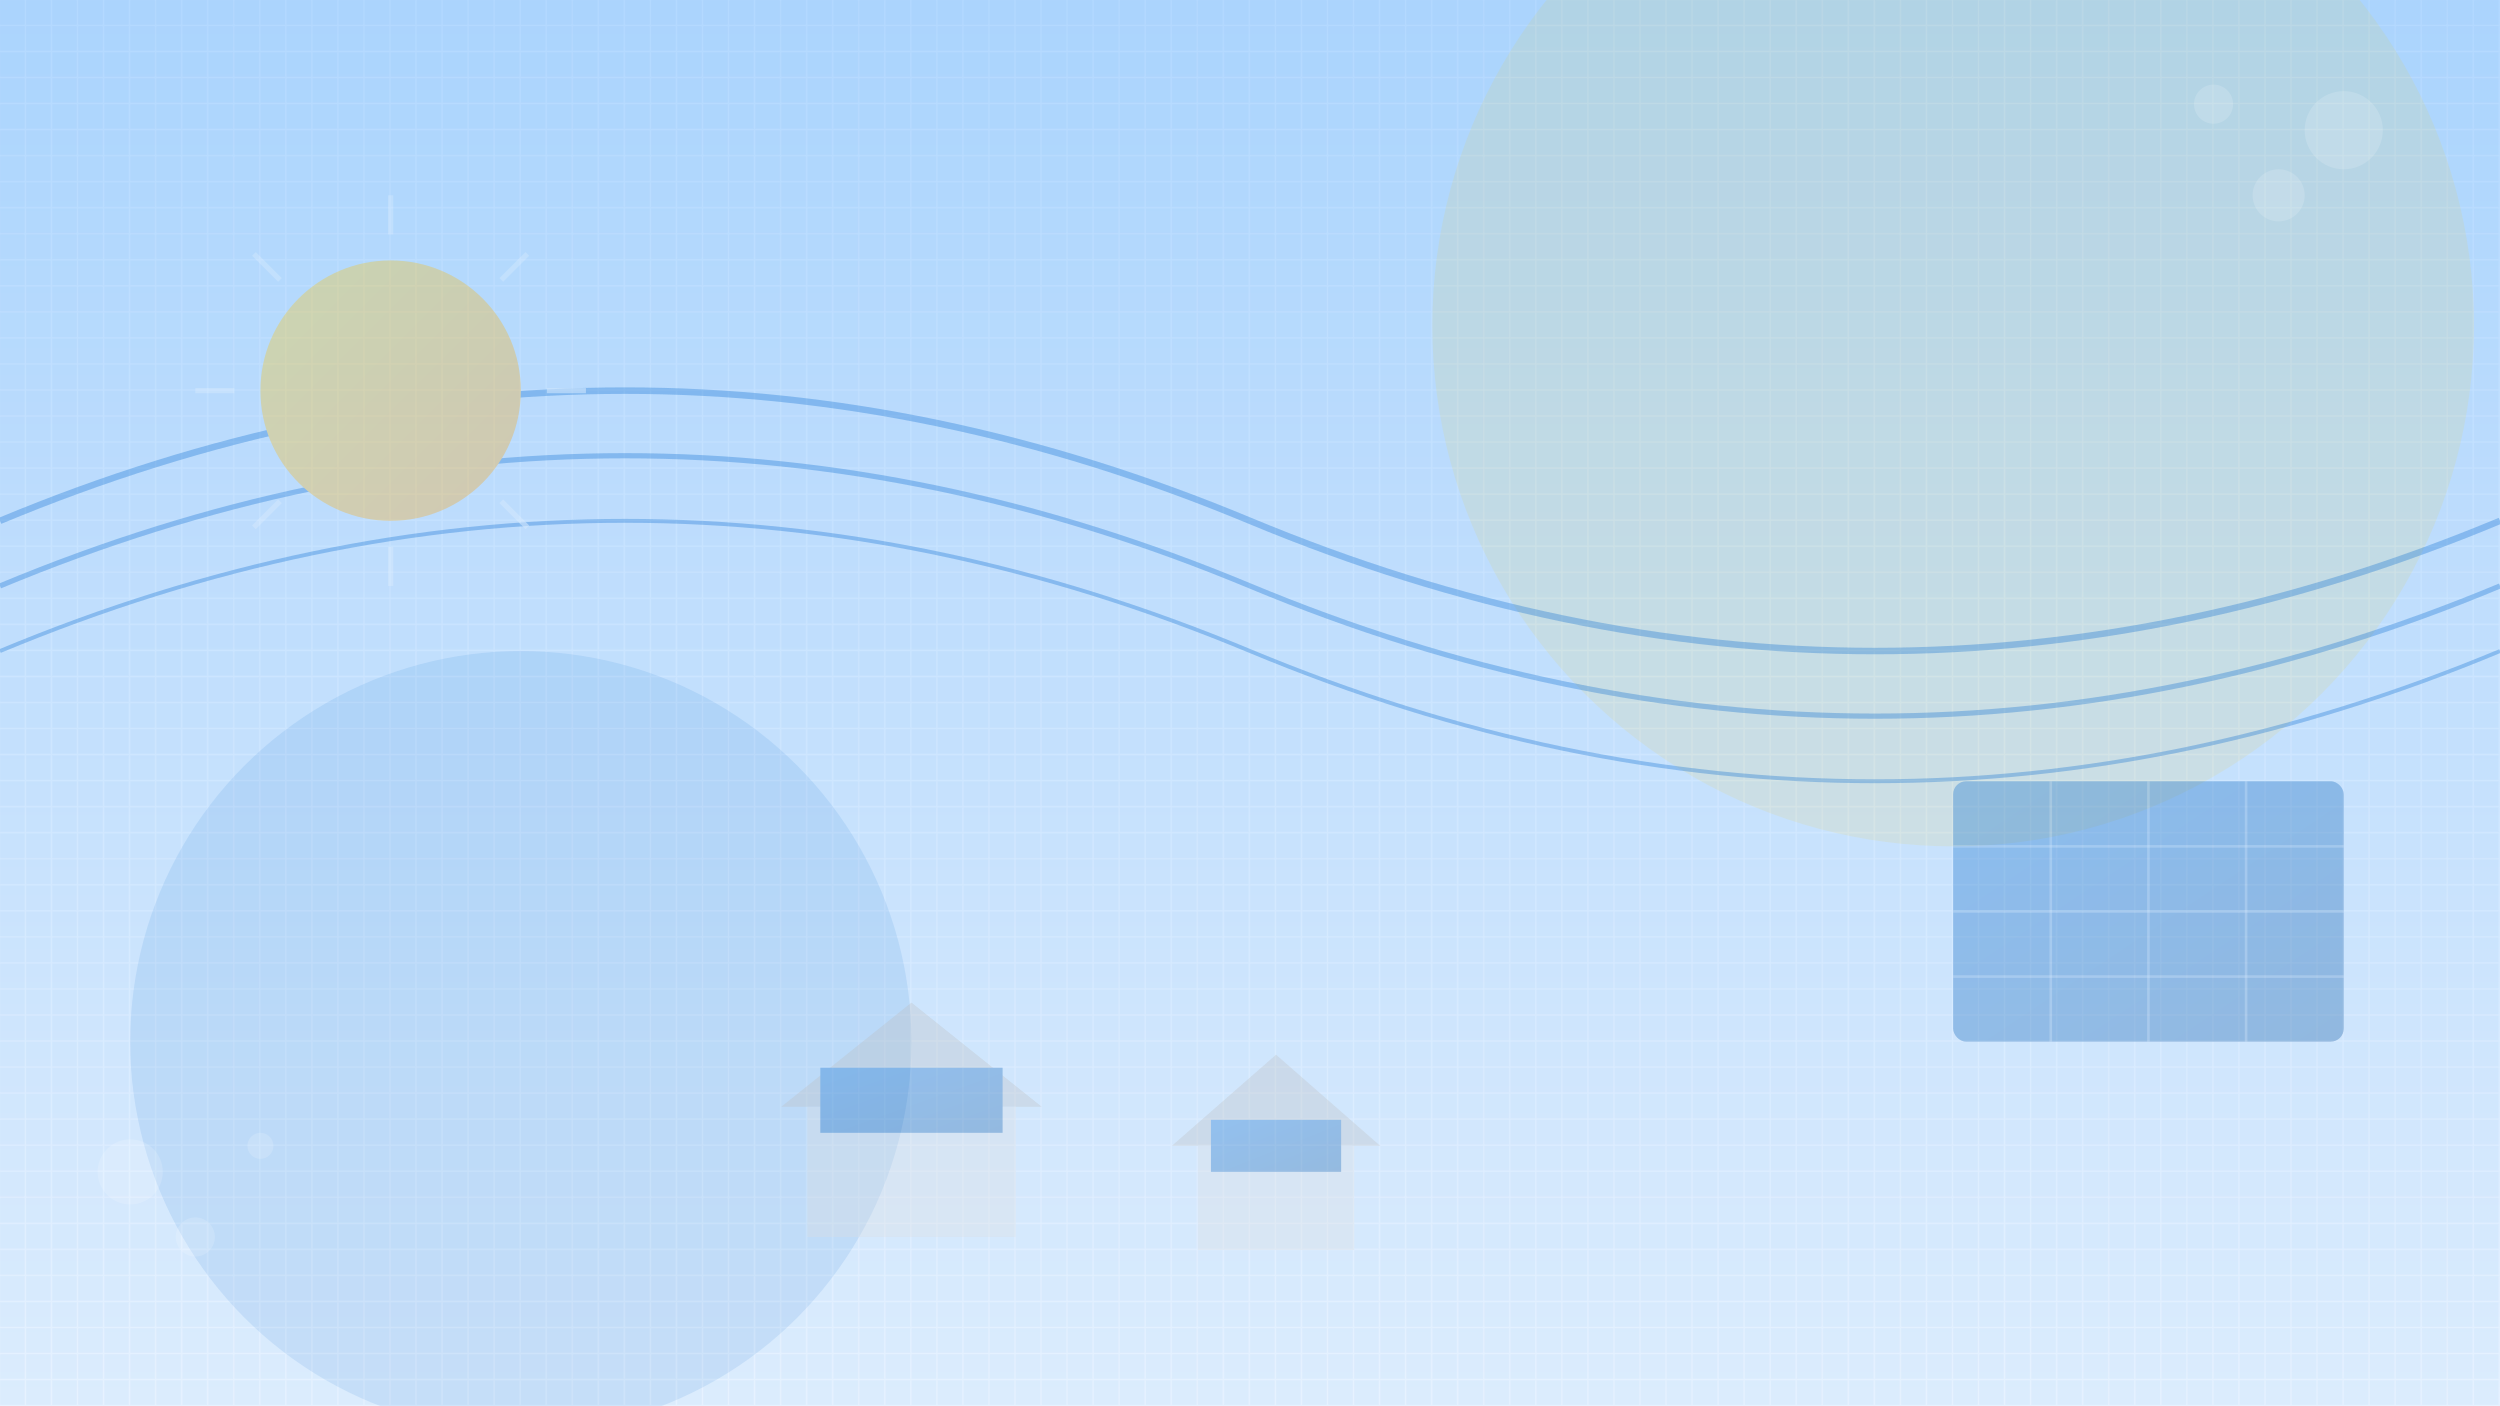 <svg xmlns="http://www.w3.org/2000/svg" width="1920" height="1080" viewBox="0 0 1920 1080" preserveAspectRatio="xMidYMid slice">
  <defs>
    <linearGradient id="sky-gradient" x1="0%" y1="0%" x2="0%" y2="100%">
      <stop offset="0%" stop-color="#b3d9ff" />
      <stop offset="100%" stop-color="#e6f2ff" />
    </linearGradient>
    
    <linearGradient id="sun-gradient" x1="0%" y1="0%" x2="100%" y2="100%">
      <stop offset="0%" stop-color="#ffcc00" />
      <stop offset="100%" stop-color="#ff9900" />
    </linearGradient>
    
    <linearGradient id="panel-gradient" x1="0%" y1="0%" x2="100%" y2="100%">
      <stop offset="0%" stop-color="#0066cc" />
      <stop offset="100%" stop-color="#004d99" />
    </linearGradient>
    
    <filter id="blur-filter" x="-50%" y="-50%" width="200%" height="200%">
      <feGaussianBlur in="SourceGraphic" stdDeviation="30" />
    </filter>
    
    <pattern id="grid-pattern" x="0" y="0" width="20" height="20" patternUnits="userSpaceOnUse">
      <rect x="0" y="0" width="19" height="19" fill="#0066cc" fill-opacity="0.05" />
    </pattern>
  </defs>
  
  <!-- Background -->
  <rect width="1920" height="1080" fill="url(#sky-gradient)" />
  
  <!-- Abstract Background Elements -->
  <circle cx="1500" cy="250" r="400" fill="#ffcc00" fill-opacity="0.1" filter="url(#blur-filter)" />
  <circle cx="400" cy="800" r="300" fill="#0066cc" fill-opacity="0.1" filter="url(#blur-filter)" />
  
  <!-- Grid Pattern -->
  <rect width="1920" height="1080" fill="url(#grid-pattern)" />
  
  <!-- Abstract Shapes -->
  <g opacity="0.3">
    <!-- Wavy Lines representing energy -->
    <path d="M0,400 Q480,200 960,400 T1920,400" stroke="#0066cc" stroke-width="5" fill="none" />
    <path d="M0,450 Q480,250 960,450 T1920,450" stroke="#0066cc" stroke-width="4" fill="none" />
    <path d="M0,500 Q480,300 960,500 T1920,500" stroke="#0066cc" stroke-width="3" fill="none" />
    
    <!-- Solar Panel Array (Stylized) -->
    <g transform="translate(1500, 600)">
      <rect x="0" y="0" width="300" height="200" fill="url(#panel-gradient)" rx="10" />
      <line x1="75" y1="0" x2="75" y2="200" stroke="#ffffff" stroke-width="2" opacity="0.3" />
      <line x1="150" y1="0" x2="150" y2="200" stroke="#ffffff" stroke-width="2" opacity="0.3" />
      <line x1="225" y1="0" x2="225" y2="200" stroke="#ffffff" stroke-width="2" opacity="0.3" />
      <line x1="0" y1="50" x2="300" y2="50" stroke="#ffffff" stroke-width="2" opacity="0.3" />
      <line x1="0" y1="100" x2="300" y2="100" stroke="#ffffff" stroke-width="2" opacity="0.3" />
      <line x1="0" y1="150" x2="300" y2="150" stroke="#ffffff" stroke-width="2" opacity="0.3" />
    </g>
    
    <!-- Sun -->
    <circle cx="300" cy="300" r="100" fill="url(#sun-gradient)" />
    <g stroke="#ffffff" stroke-width="4" opacity="0.6">
      <line x1="300" y1="150" x2="300" y2="180" />
      <line x1="300" y1="420" x2="300" y2="450" />
      <line x1="150" y1="300" x2="180" y2="300" />
      <line x1="420" y1="300" x2="450" y2="300" />
      <line x1="195" y1="195" x2="215" y2="215" />
      <line x1="385" y1="385" x2="405" y2="405" />
      <line x1="195" y1="405" x2="215" y2="385" />
      <line x1="385" y1="215" x2="405" y2="195" />
    </g>
    
    <!-- Houses with Panels (Stylized) -->
    <g transform="translate(600, 750)">
      <path d="M0,100 L100,20 L200,100 Z" fill="#bbbbbb" />
      <rect x="20" y="100" width="160" height="100" fill="#dddddd" />
      <rect x="30" y="70" width="140" height="50" fill="url(#panel-gradient)" />
    </g>
    
    <g transform="translate(900, 800)">
      <path d="M0,80 L80,10 L160,80 Z" fill="#bbbbbb" />
      <rect x="20" y="80" width="120" height="80" fill="#dddddd" />
      <rect x="30" y="60" width="100" height="40" fill="url(#panel-gradient)" />
    </g>
  </g>
  
  <!-- Decorative Elements -->
  <g opacity="0.15">
    <circle cx="1800" cy="100" r="30" fill="#ffffff" />
    <circle cx="1750" cy="150" r="20" fill="#ffffff" />
    <circle cx="1700" cy="80" r="15" fill="#ffffff" />
    <circle cx="100" cy="900" r="25" fill="#ffffff" />
    <circle cx="150" cy="950" r="15" fill="#ffffff" />
    <circle cx="200" cy="880" r="10" fill="#ffffff" />
  </g>
</svg>
